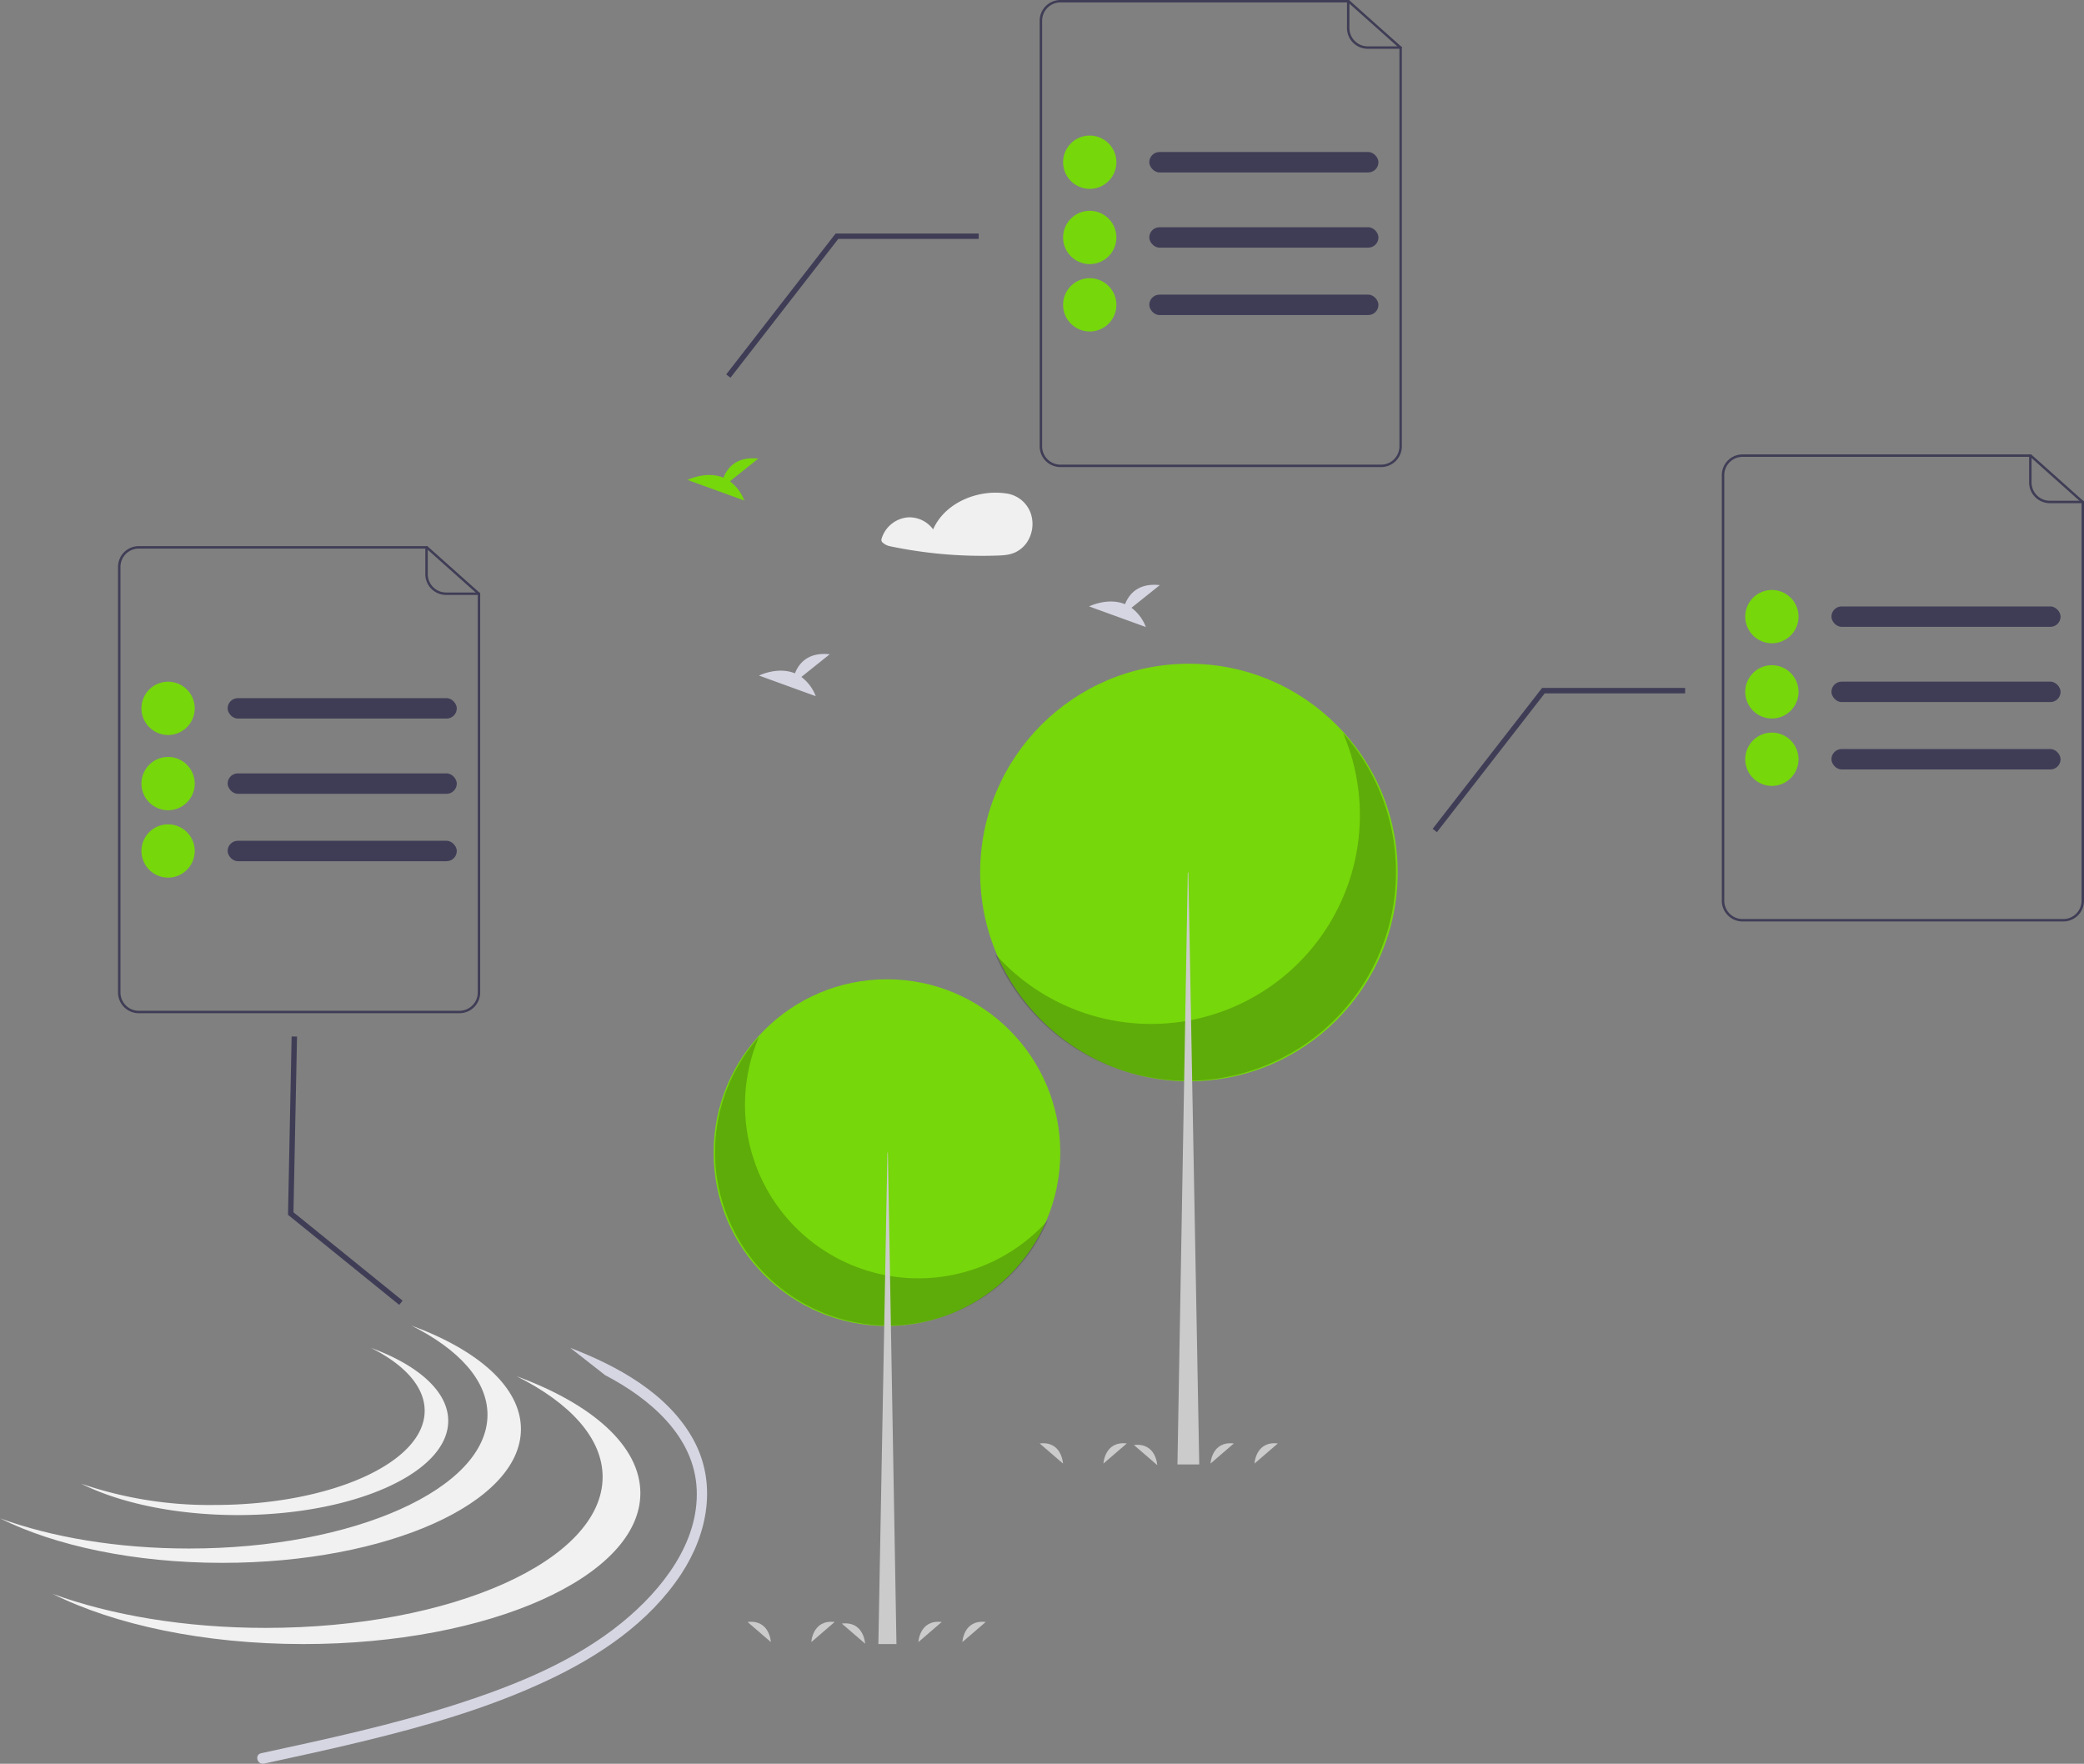 <svg xmlns="http://www.w3.org/2000/svg" width="799.662" height="676.74" viewBox="0 0 799.662 676.74" xmlns:xlink="http://www.w3.org/1999/xlink" role="img" artist="Katerina Limpitsouni" source="https://undraw.co/"><rect x="0" y="0" width="799.662" height="676.74" fill="#808080" stroke="none"/><g transform="translate(-559.888 -145.501)"><path d="M386.105,351.559c18.059,6.932,37.308,17.419,47.062,34.908,9.4,16.859,5.735,36.3-4.5,51.855-12.319,18.716-31.529,31.541-51.5,40.914-22.74,10.673-47.062,17.591-71.416,23.474-12.351,2.984-24.77,5.681-37.189,8.365-2.591.56-3.7-3.42-1.1-3.982,25.045-5.412,50.162-10.841,74.585-18.675,22.6-7.25,45.729-16.536,64.237-31.759,14.973-12.315,29.209-30.3,28.325-50.756-.891-20.618-18.189-35.013-35.144-43.874" transform="translate(392.618 311.111)" fill="#d6d6e3"/><circle cx="66.509" cy="66.509" r="66.509" transform="translate(833.71 521.247)" fill="#76D70B"/><path d="M422.519,466.684a66.514,66.514,0,0,0,110.824,70.391,66.515,66.515,0,1,1-110.824-70.391Z" transform="translate(428.592 76.647)" opacity="0.2" style="isolation:isolate"/><path d="M279.185,364.626h.183l3.289,188.564h-6.944Z" transform="translate(621.216 223.128)" fill="#cbcbcb"/><circle cx="80.109" cy="80.109" r="80.109" transform="translate(935.987 400.168)" fill="#76D70B"/><path d="M642.729,354.38a80.116,80.116,0,0,1-133.486,84.785A80.116,80.116,0,1,0,642.729,354.38Z" transform="translate(432.518 72.393)" opacity="0.2" style="isolation:isolate"/><path d="M390.469,261.075h-.22L386.287,488.2h8.363Z" transform="translate(625.407 219.203)" fill="#cbcbcb"/><path d="M438.174,333.956l10.877-8.7c-8.45-.932-11.922,3.676-13.343,7.324-6.6-2.741-13.788.851-13.788.851l21.763,7.9A16.468,16.468,0,0,0,438.174,333.956Z" transform="translate(429.209 71.283)" fill="#d6d6e3"/><path d="M411.758,261.629l10.877-8.7c-8.45-.932-11.922,3.676-13.343,7.324-6.6-2.741-13.788.851-13.788.851l21.763,7.9a16.468,16.468,0,0,0-5.509-7.376Z" transform="translate(428.208 68.542)" fill="#76D70B"/><path d="M560.216,308.391l10.877-8.7c-8.45-.932-11.922,3.676-13.343,7.324-6.6-2.741-13.788.851-13.788.851l21.763,7.9a16.469,16.469,0,0,0-5.509-7.376Z" transform="translate(433.834 70.314)" fill="#d6d6e3"/><path d="M549.266,624.712s.416-8.721,8.948-7.707" transform="translate(434.034 82.342)" fill="#cbcbcb"/><path d="M605.107,624.712s.416-8.721,8.948-7.707" transform="translate(436.151 82.342)" fill="#cbcbcb"/><path d="M588.848,624.712s.416-8.721,8.948-7.707" transform="translate(435.536 82.342)" fill="#cbcbcb"/><path d="M534.635,624.712s-.416-8.721-8.948-7.707" transform="translate(433.141 82.342)" fill="#cbcbcb"/><path d="M569.476,625.293s-.416-8.721-8.948-7.707" transform="translate(434.461 82.363)" fill="#cbcbcb"/><path d="M441.266,690.712s.416-8.721,8.948-7.707" transform="translate(429.942 84.843)" fill="#cbcbcb"/><path d="M497.107,690.712s.416-8.721,8.948-7.707" transform="translate(432.059 84.843)" fill="#cbcbcb"/><path d="M480.848,690.712s.416-8.721,8.948-7.707" transform="translate(431.442 84.843)" fill="#cbcbcb"/><path d="M426.635,690.712s-.416-8.721-8.948-7.707" transform="translate(429.049 84.843)" fill="#cbcbcb"/><path d="M461.476,691.293s-.416-8.721-8.948-7.707" transform="translate(430.369 84.866)" fill="#cbcbcb"/><path d="M421.519,242.612l-1.639-1.272,41.982-54.056h54.906v2.076h-53.89Z" transform="translate(689.739 222.176)" fill="#3f3d56"/><path d="M1.639,0,43,53.253H96.887v2.076h-54.9l-.311-.4L0,1.272Z" transform="translate(672.589 542.193) rotate(39)" fill="#3f3d56"/><path d="M227.519,98.612,225.88,97.34l41.982-54.056h54.906V45.36h-53.89Z" transform="translate(612.662 191.823)" fill="#3f3d56"/><path d="M478.418,384.982c18.174,9.083,29.238,21.08,29.238,34.238,0,28.346-51.292,51.324-114.564,51.324-27.509,0-52.746-4.347-72.495-11.587,20.976,10.484,51.425,17.086,85.326,17.086,63.271,0,114.564-22.979,114.564-51.324C520.487,408.7,504.093,394.394,478.418,384.982Z" transform="translate(239.291 269.112)" fill="#f1f1f1"/><path d="M511.52,397.381c20.507,10.25,32.992,23.786,32.992,38.634,0,31.985-57.877,57.913-129.272,57.913-31.04,0-59.517-4.905-81.8-13.074,23.669,11.83,58.027,19.279,96.28,19.279,71.394,0,129.272-25.929,129.272-57.913C558.99,424.142,540.491,408,511.52,397.381Z" transform="translate(246.613 276.184)" fill="#f1f1f1"/><path d="M451.63,390.444c12.8,6.4,20.6,14.851,20.6,24.122,0,19.97-36.137,36.159-80.713,36.159a151.606,151.606,0,0,1-51.074-8.163c14.778,7.386,36.23,12.037,60.114,12.037,44.576,0,80.713-16.189,80.713-36.159C481.269,407.152,469.719,397.075,451.63,390.444Z" transform="translate(250.608 272.226)" fill="#f1f1f1"/><path d="M377.748,146.573a11.593,11.593,0,0,0-9.783-8.131c-.051-.007-.1,0-.149,0a1.46,1.46,0,0,0-.2-.046c-10.686-1.381-23.021,3.73-27.475,13.861a11.32,11.32,0,0,0-9.481-4.62,11.546,11.546,0,0,0-10.327,8.324,1.355,1.355,0,0,0,.6,1.482,5.921,5.921,0,0,0,2.441,1.239q2.911.617,5.843,1.13,5.721,1,11.5,1.619a171.023,171.023,0,0,0,23.557.89c2.619-.082,5.145-.168,7.544-1.324a11.226,11.226,0,0,0,4.328-3.777A12.735,12.735,0,0,0,377.748,146.573Z" transform="translate(577.802 196.361)" fill="#f0f0f0"/><g transform="translate(1220.579 319.853)"><g transform="translate(8.986 52.023)"><rect width="87.929" height="7.835" rx="3.918" transform="translate(33.073 6.305)" fill="#3f3d56"/><rect width="87.929" height="7.835" rx="3.918" transform="translate(33.073 35.167)" fill="#3f3d56"/><rect width="87.929" height="7.835" rx="3.918" transform="translate(33.073 61.025)" fill="#3f3d56"/><path d="M717.1,299.081A10.223,10.223,0,1,1,727.323,309.3h0A10.234,10.234,0,0,1,717.1,299.081Z" transform="translate(-717.1 -288.858)" fill="#76D70B"/><path d="M717.1,334.354a10.223,10.223,0,1,1,10.223,10.223h0A10.234,10.234,0,0,1,717.1,334.354Z" transform="translate(-717.1 -295.268)" fill="#76D70B"/><path d="M717.1,365.954a10.223,10.223,0,1,1,10.223,10.223h0A10.234,10.234,0,0,1,717.1,365.954Z" transform="translate(-717.1 -301.01)" fill="#76D70B"/></g><g transform="translate(0)"><path d="M391.079,338.763a7.952,7.952,0,0,0-3.809,6.785v1.17h.936v-1.17a7.031,7.031,0,0,1,5.217-6.785Zm114.893-1.17H395.225a7.964,7.964,0,0,0-7.955,7.955v163.3a7.966,7.966,0,0,0,7.955,7.955H518.288a7.966,7.966,0,0,0,7.955-7.955V355.692ZM525.306,508.85a7.027,7.027,0,0,1-7.019,7.019H395.225a7.027,7.027,0,0,1-7.019-7.019v-163.3a7.031,7.031,0,0,1,5.217-6.785,6.939,6.939,0,0,1,1.8-.234H505.616l19.69,17.58ZM391.079,338.763a7.952,7.952,0,0,0-3.809,6.785v1.17h.936v-1.17a7.031,7.031,0,0,1,5.217-6.785Z" transform="translate(-387.27 -337.593)" fill="#3f3d56"/><path d="M659.859,356.31H647.225a7.964,7.964,0,0,1-7.955-7.954V338.061a.468.468,0,1,1,.936,0v10.294a7.027,7.027,0,0,0,7.019,7.019h12.634a.468.468,0,1,1,0,.936Z" transform="translate(-521.355 -337.593)" fill="#3f3d56"/></g></g><g transform="translate(958.829 145.501)"><g transform="translate(8.986 52.023)"><rect width="87.929" height="7.835" rx="3.918" transform="translate(33.073 6.305)" fill="#3f3d56"/><rect width="87.929" height="7.835" rx="3.918" transform="translate(33.073 35.167)" fill="#3f3d56"/><rect width="87.929" height="7.835" rx="3.918" transform="translate(33.073 61.025)" fill="#3f3d56"/><path d="M717.1,299.081A10.223,10.223,0,1,1,727.323,309.3h0A10.234,10.234,0,0,1,717.1,299.081Z" transform="translate(-717.1 -288.858)" fill="#76D70B"/><path d="M717.1,334.354a10.223,10.223,0,1,1,10.223,10.223h0A10.234,10.234,0,0,1,717.1,334.354Z" transform="translate(-717.1 -295.268)" fill="#76D70B"/><path d="M717.1,365.954a10.223,10.223,0,1,1,10.223,10.223h0A10.234,10.234,0,0,1,717.1,365.954Z" transform="translate(-717.1 -301.01)" fill="#76D70B"/></g><g transform="translate(0)"><path d="M391.079,338.763a7.952,7.952,0,0,0-3.809,6.785v1.17h.936v-1.17a7.031,7.031,0,0,1,5.217-6.785Zm114.893-1.17H395.225a7.964,7.964,0,0,0-7.955,7.955v163.3a7.966,7.966,0,0,0,7.955,7.955H518.288a7.966,7.966,0,0,0,7.955-7.955V355.692ZM525.306,508.85a7.027,7.027,0,0,1-7.019,7.019H395.225a7.027,7.027,0,0,1-7.019-7.019v-163.3a7.031,7.031,0,0,1,5.217-6.785,6.939,6.939,0,0,1,1.8-.234H505.616l19.69,17.58ZM391.079,338.763a7.952,7.952,0,0,0-3.809,6.785v1.17h.936v-1.17a7.031,7.031,0,0,1,5.217-6.785Z" transform="translate(-387.27 -337.593)" fill="#3f3d56"/><path d="M659.859,356.31H647.225a7.964,7.964,0,0,1-7.955-7.954V338.061a.468.468,0,1,1,.936,0v10.294a7.027,7.027,0,0,0,7.019,7.019h12.634a.468.468,0,1,1,0,.936Z" transform="translate(-521.355 -337.593)" fill="#3f3d56"/></g></g><g transform="translate(605.176 355.051)"><g transform="translate(8.986 52.023)"><rect width="87.929" height="7.835" rx="3.918" transform="translate(33.073 6.305)" fill="#3f3d56"/><rect width="87.929" height="7.835" rx="3.918" transform="translate(33.073 35.167)" fill="#3f3d56"/><rect width="87.929" height="7.835" rx="3.918" transform="translate(33.073 61.025)" fill="#3f3d56"/><path d="M717.1,299.081A10.223,10.223,0,1,1,727.323,309.3h0A10.234,10.234,0,0,1,717.1,299.081Z" transform="translate(-717.1 -288.858)" fill="#76D70B"/><path d="M717.1,334.354a10.223,10.223,0,1,1,10.223,10.223h0A10.234,10.234,0,0,1,717.1,334.354Z" transform="translate(-717.1 -295.268)" fill="#76D70B"/><path d="M717.1,365.954a10.223,10.223,0,1,1,10.223,10.223h0A10.234,10.234,0,0,1,717.1,365.954Z" transform="translate(-717.1 -301.01)" fill="#76D70B"/></g><g transform="translate(0)"><path d="M391.079,338.763a7.952,7.952,0,0,0-3.809,6.785v1.17h.936v-1.17a7.031,7.031,0,0,1,5.217-6.785Zm114.893-1.17H395.225a7.964,7.964,0,0,0-7.955,7.955v163.3a7.966,7.966,0,0,0,7.955,7.955H518.288a7.966,7.966,0,0,0,7.955-7.955V355.692ZM525.306,508.85a7.027,7.027,0,0,1-7.019,7.019H395.225a7.027,7.027,0,0,1-7.019-7.019v-163.3a7.031,7.031,0,0,1,5.217-6.785,6.939,6.939,0,0,1,1.8-.234H505.616l19.69,17.58ZM391.079,338.763a7.952,7.952,0,0,0-3.809,6.785v1.17h.936v-1.17a7.031,7.031,0,0,1,5.217-6.785Z" transform="translate(-387.27 -337.593)" fill="#3f3d56"/><path d="M659.859,356.31H647.225a7.964,7.964,0,0,1-7.955-7.954V338.061a.468.468,0,1,1,.936,0v10.294a7.027,7.027,0,0,0,7.019,7.019h12.634a.468.468,0,1,1,0,.936Z" transform="translate(-521.355 -337.593)" fill="#3f3d56"/></g></g></g></svg>